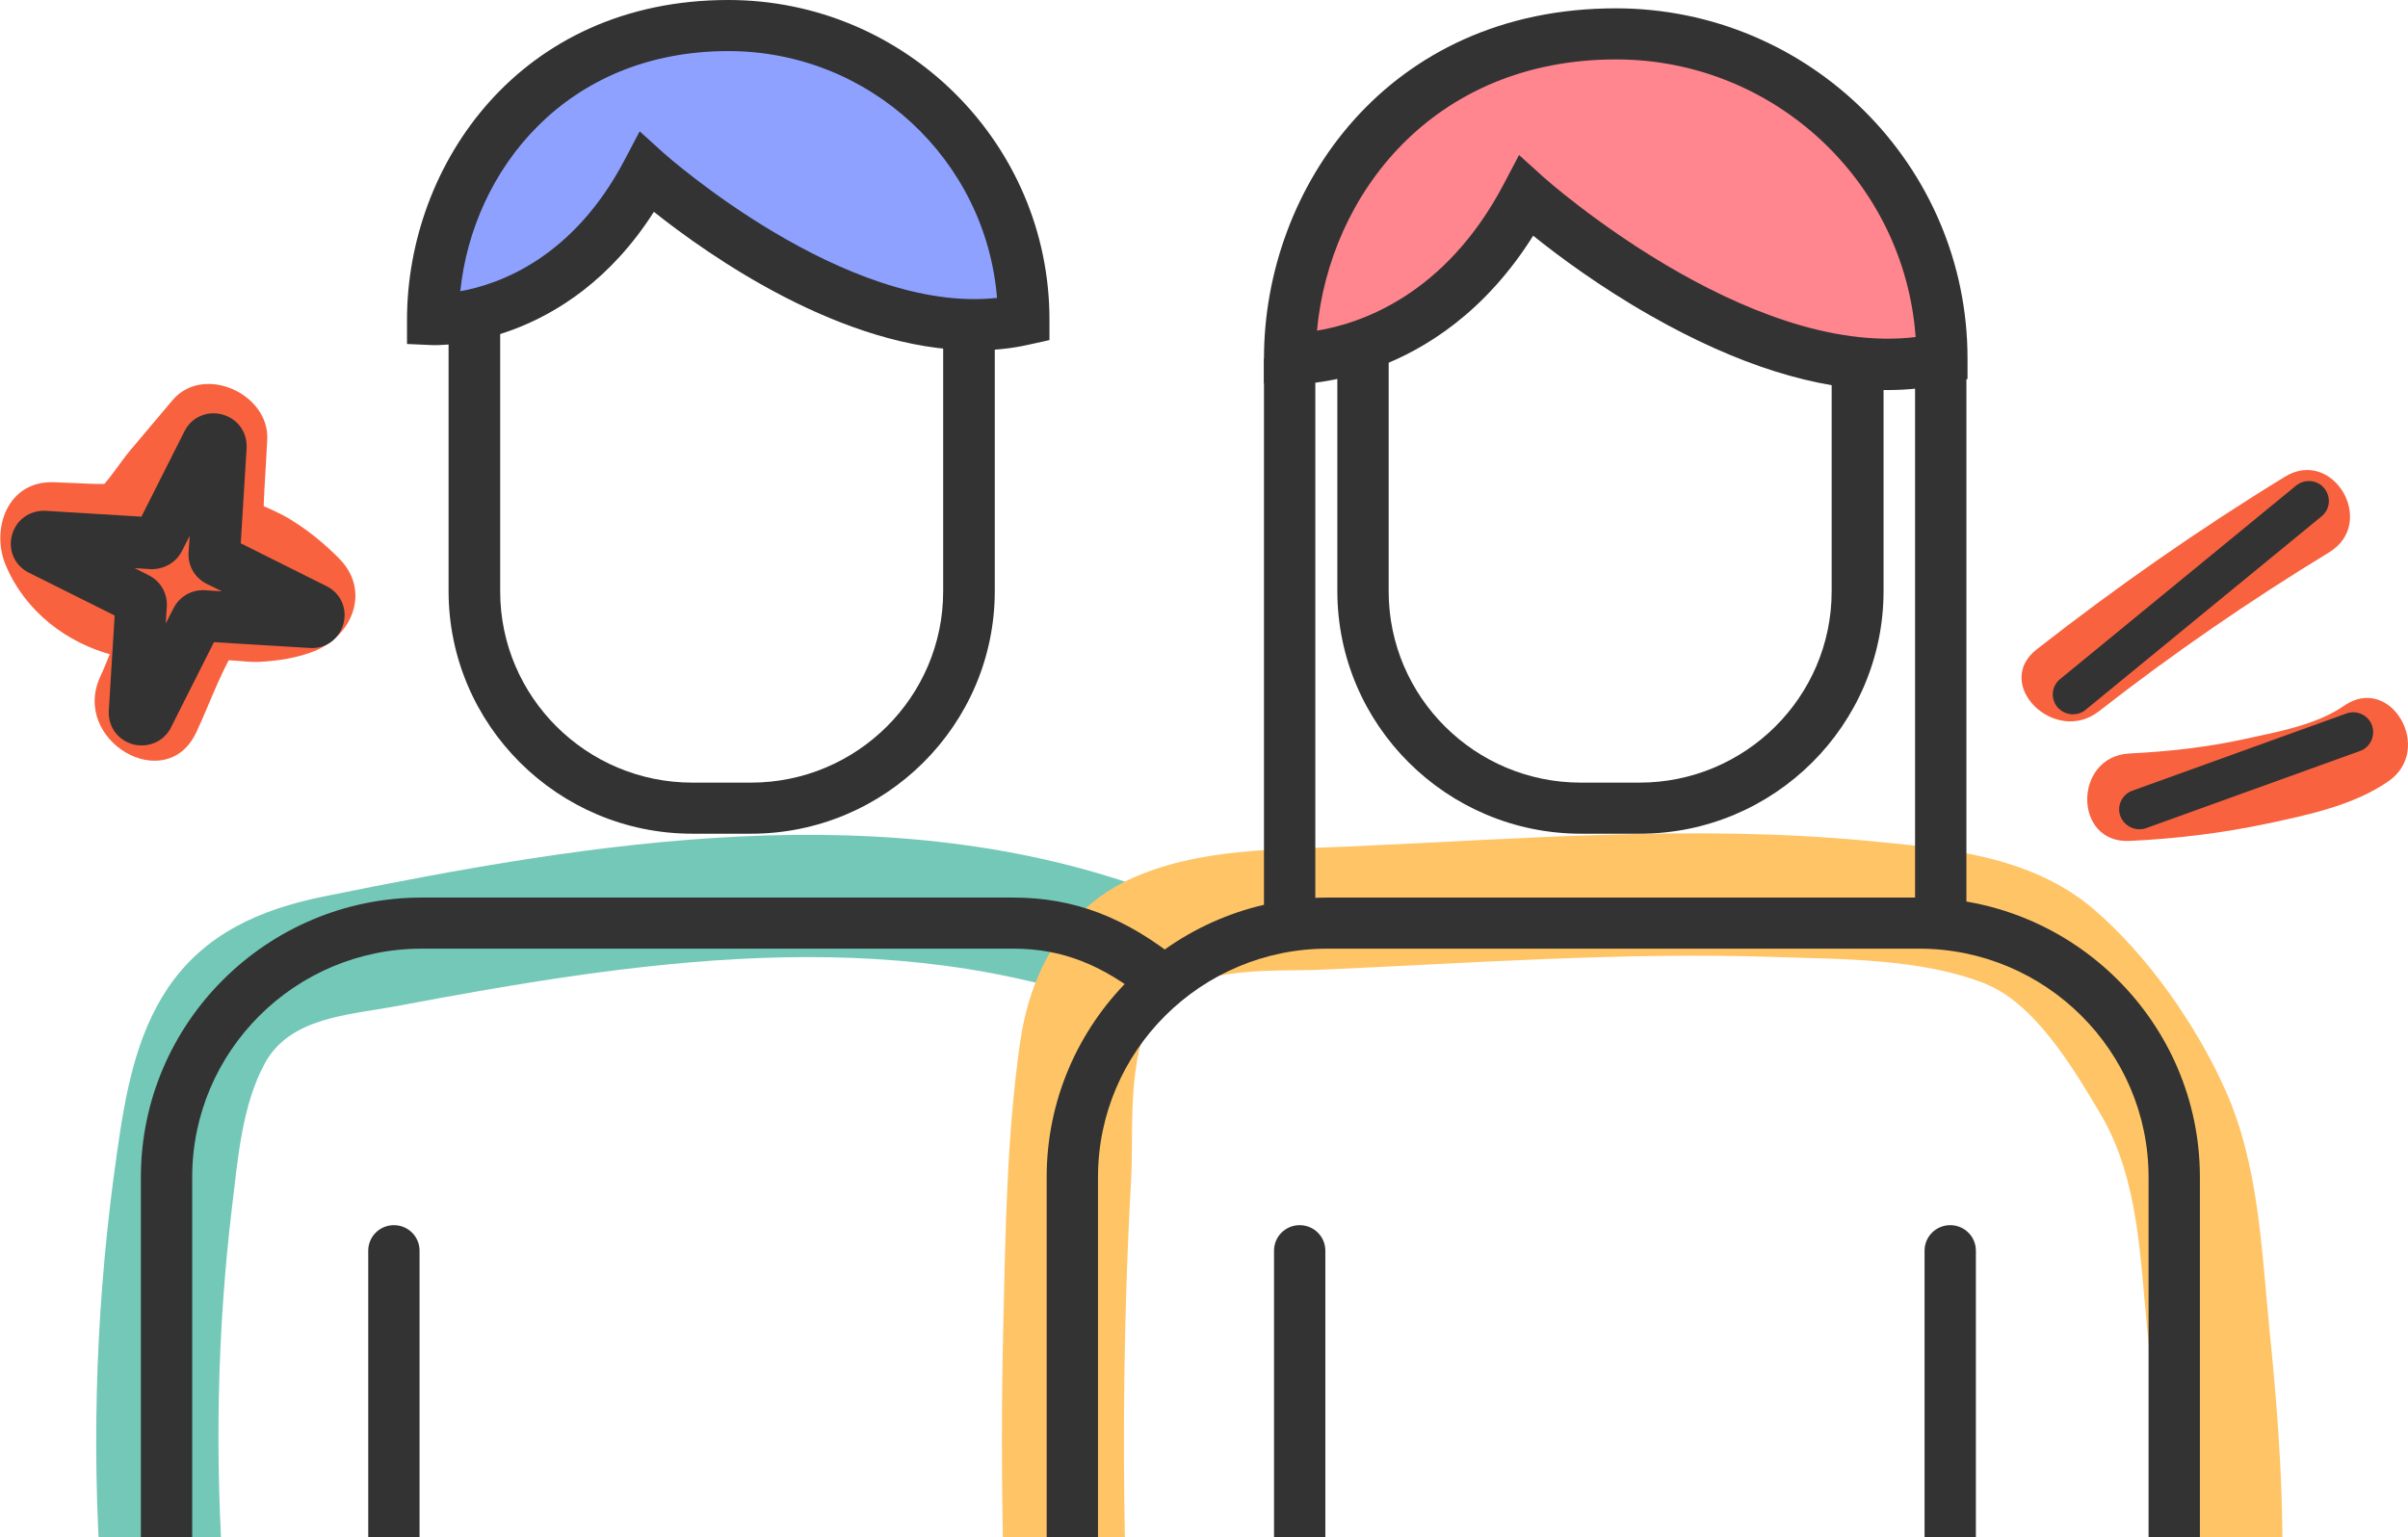 <?xml version="1.0" encoding="UTF-8"?>
<svg xmlns="http://www.w3.org/2000/svg" width="379" height="242" viewBox="0 0 379 242" fill="none">
  <g clip-path="url(#clip0_18135_55)">
    <path d="M330.352 111.969C341.943 102.922 354.061 94.575 366.619 86.927C374.17 82.294 367.233 70.407 359.637 75.039C346.07 83.343 333.074 92.433 320.561 102.223C313.58 107.686 323.415 117.388 330.352 111.969Z" fill="#F8623F"></path>
    <path d="M335.181 132.379C342.514 132.029 349.802 131.155 356.959 129.625C363.326 128.271 370.526 126.741 375.927 122.982C383.171 117.956 376.278 106.025 368.946 111.095C364.511 114.154 358.452 115.203 353.271 116.339C347.3 117.651 341.284 118.306 335.181 118.612C326.312 119.049 326.268 132.816 335.181 132.379Z" fill="#F8623F"></path>
    <path d="M35.213 249.067C33.808 229.488 34.159 209.778 36.486 190.286C37.408 182.769 38.023 174.072 41.711 167.341C45.663 160.13 54.883 159.781 62.172 158.426C100.063 151.302 139.71 145.053 176.855 158.95C181.729 160.786 187.393 156.94 188.666 152.264C190.159 146.888 186.822 142.299 181.948 140.507C139.886 124.774 93.477 132.466 50.756 141.163C40.921 143.173 32.139 147.019 26.388 155.585C21.295 163.19 19.714 172.411 18.441 181.283C15.192 203.79 14.313 226.429 15.938 249.111C16.816 261.304 36.047 261.436 35.169 249.111L35.213 249.067Z" fill="#74C8B8"></path>
    <path d="M177.426 256.104C176.592 232.548 176.723 208.991 178.041 185.435C178.48 177.743 177.075 164.064 182.87 157.945C188.534 151.958 200.345 152.963 207.809 152.657C231.563 151.608 255.404 149.86 279.201 150.647C289.739 150.996 302.252 150.865 312.219 154.755C320.297 157.858 326.4 168.303 330.615 175.383C336.674 185.654 336.806 198.022 337.992 209.559C339.353 223.195 340.319 236.874 339.924 250.554C339.572 262.878 358.803 262.878 359.155 250.554C359.55 236.831 358.628 223.195 357.223 209.559C355.949 196.885 355.554 183.468 350.285 171.668C345.763 161.485 337.992 150.341 329.474 143.086C319.507 134.608 306.116 133.515 293.602 132.335C266.644 129.8 239.334 132.073 212.332 133.253C200.784 133.777 188.534 133.471 177.821 138.41C167.284 143.305 162.059 153.269 160.522 164.326C158.414 179.229 158.239 194.613 157.888 209.647C157.536 224.681 157.668 240.589 158.239 256.017C158.678 268.297 177.909 268.341 177.47 256.017L177.426 256.104Z" fill="#FFC466"></path>
    <path d="M22.568 86.315C18.967 85.397 17.387 83.561 15.982 80.196L8.43 93.307C14.621 93.526 21.865 94.837 26.827 90.248C31.525 85.921 35.388 80.153 39.516 75.301C34.554 73.247 29.549 71.193 24.587 69.139C24.236 75.87 22.085 85.047 26.475 90.816C28.363 93.307 30.998 94.05 33.764 95.23C36.662 96.454 38.813 97.984 41.008 100.213L44.872 85.659C38.989 88.019 31.964 84.873 26.388 88.15C20.811 91.428 18.397 100.912 15.806 106.462C11.064 116.558 26.168 125.43 30.91 115.247C33.237 110.308 35.125 104.495 38.374 100.081L33.149 104.102C35.52 103.578 38.462 104.321 40.877 104.19C43.862 104.015 46.76 103.578 49.526 102.485C55.454 100.081 58.395 93.001 53.39 87.932C51.019 85.528 48.385 83.387 45.487 81.638C44.214 80.895 42.896 80.284 41.579 79.716L39.472 78.841C36.969 77.836 37.232 78.142 40.262 79.716L41.447 84.13C41.36 79.191 41.843 74.165 42.062 69.183C42.413 61.972 32.008 57.252 27.134 63.021C24.939 65.643 22.699 68.265 20.504 70.887C19.011 72.635 16.728 76.263 15.367 77.181L19.802 76.001C16.07 76.438 12.206 76.001 8.474 75.913C1.141 75.651 -1.493 83.343 0.922 89.024C3.951 96.192 10.45 101.261 18.001 103.184C28.934 105.938 33.588 89.156 22.655 86.402L22.568 86.315Z" fill="#F8623F"></path>
    <path d="M22.304 117.344C21.865 117.344 21.382 117.301 20.943 117.17C18.528 116.514 16.991 114.373 17.123 111.882L18.045 96.891L4.566 90.161C2.327 89.068 1.229 86.621 1.888 84.217C2.546 81.813 4.698 80.284 7.2 80.415L22.26 81.333L29.022 67.916C30.119 65.687 32.578 64.594 34.993 65.25C37.408 65.905 38.945 68.047 38.813 70.538L37.891 85.528L51.37 92.259C53.609 93.351 54.707 95.799 54.048 98.202C53.39 100.606 51.239 102.179 48.736 102.004L33.676 101.087L26.914 114.504C26.036 116.296 24.236 117.344 22.304 117.344ZM20.987 89.33L23.402 90.554C25.246 91.472 26.387 93.395 26.256 95.493L26.08 98.159L27.309 95.755C28.232 93.919 30.163 92.783 32.271 92.914L34.949 93.089L32.534 91.909C30.69 90.991 29.549 89.068 29.68 87.014L29.856 84.348L28.627 86.752C27.705 88.587 25.729 89.68 23.665 89.593L20.987 89.418V89.33Z" fill="#333333"></path>
    <path d="M118.196 131.242H108.976C87.813 131.242 70.602 114.111 70.602 93.045V45.146C70.602 24.081 87.813 6.949 108.976 6.949H118.196C139.359 6.949 156.57 24.081 156.57 45.146V93.045C156.57 114.111 139.359 131.242 118.196 131.242ZM108.976 15.078C92.291 15.078 78.724 28.582 78.724 45.19V93.089C78.724 109.696 92.291 123.201 108.976 123.201H118.196C134.881 123.201 148.448 109.696 148.448 93.089V45.19C148.448 28.582 134.881 15.078 118.196 15.078H108.976Z" fill="#333333"></path>
    <path d="M26.212 257.065C23.973 257.065 22.173 255.273 22.173 253.045V185.304C22.173 161.048 42.019 141.294 66.387 141.294H159.468C169.084 141.294 177.162 144.397 185.768 151.346C187.524 152.745 187.744 155.279 186.339 157.028C184.934 158.776 182.387 158.994 180.631 157.596C173.518 151.827 167.152 149.336 159.468 149.336H66.387C46.453 149.336 30.252 165.462 30.252 185.304V253.045C30.252 255.273 28.451 257.065 26.212 257.065Z" fill="#333333"></path>
    <path d="M61.996 256.803C59.757 256.803 57.956 255.011 57.956 252.782V196.885C57.956 194.656 59.757 192.865 61.996 192.865C64.235 192.865 66.035 194.656 66.035 196.885V252.782C66.035 255.011 64.235 256.803 61.996 256.803Z" fill="#333333"></path>
    <path d="M68.143 50.303C68.143 50.303 89.218 51.133 101.819 27.184C101.819 27.184 134.222 56.378 161.092 50.303C161.092 24.736 140.281 4.064 114.639 4.064C85.398 4.064 68.186 26.834 68.186 50.303H68.143Z" fill="#8EA1FF"></path>
    <path d="M153.409 55.154C132.597 55.154 111.435 40.12 102.917 33.346C89.174 54.892 68.889 54.367 67.967 54.324L64.06 54.149V50.259C64.103 25.916 81.798 0 114.64 0C142.476 0 165.176 22.551 165.176 50.303V53.537L162.015 54.236C159.161 54.892 156.307 55.154 153.409 55.154ZM100.678 20.672L104.541 24.168C104.849 24.43 133.08 49.516 156.922 46.894C155.165 25.173 136.9 8.041 114.64 8.041C89.086 8.041 74.421 26.79 72.446 45.845C78.593 44.753 90.184 40.601 98.263 25.261L100.678 20.672Z" fill="#333333"></path>
    <path d="M258.082 131.242H248.861C227.699 131.242 210.487 114.111 210.487 93.045V45.146C210.487 24.081 227.699 6.949 248.861 6.949H258.082C279.245 6.949 296.456 24.081 296.456 45.146V93.045C296.456 114.111 279.245 131.242 258.082 131.242ZM248.818 15.078C232.133 15.078 218.566 28.582 218.566 45.19V93.089C218.566 109.696 232.133 123.201 248.818 123.201H258.038C274.722 123.201 288.289 109.696 288.289 93.089V45.19C288.289 28.582 274.722 15.078 258.038 15.078H248.818Z" fill="#333333"></path>
    <path d="M342.206 257.065C339.967 257.065 338.167 255.273 338.167 253.045V185.304C338.167 165.462 321.966 149.336 302.032 149.336H208.951C189.017 149.336 172.816 165.462 172.816 185.304V253.045C172.816 255.273 171.015 257.065 168.776 257.065C166.537 257.065 164.737 255.273 164.737 253.045V185.304C164.737 161.048 184.583 141.294 208.951 141.294H302.032C326.4 141.294 346.246 161.048 346.246 185.304V253.045C346.246 255.273 344.446 257.065 342.206 257.065Z" fill="#333333"></path>
    <path d="M204.56 256.803C202.321 256.803 200.521 255.011 200.521 252.782V196.885C200.521 194.656 202.321 192.865 204.56 192.865C206.799 192.865 208.599 194.656 208.599 196.885V252.782C208.599 255.011 206.799 256.803 204.56 256.803Z" fill="#333333"></path>
    <path d="M306.95 256.803C304.71 256.803 302.91 255.011 302.91 252.782V196.885C302.91 194.656 304.71 192.865 306.95 192.865C309.189 192.865 310.989 194.656 310.989 196.885V252.782C310.989 255.011 309.189 256.803 306.95 256.803Z" fill="#333333"></path>
    <path d="M203.023 56.421C203.023 56.421 226.294 57.339 240.212 30.855C240.212 30.855 275.996 63.108 305.677 56.421C305.677 28.189 282.714 5.332 254.35 5.332C222.079 5.332 203.023 30.461 203.023 56.421Z" fill="#FF858E"></path>
    <path d="M297.071 61.404C285.962 61.404 273.449 57.47 259.794 49.691C251.715 45.102 245.173 40.207 241.31 37.104C226.25 61.098 203.814 60.53 202.848 60.486L198.94 60.311V56.421C198.94 29.675 218.347 1.311 254.306 1.311C284.865 1.311 309.672 26.047 309.672 56.421V59.656L306.511 60.355C303.481 61.054 300.32 61.404 297.027 61.404H297.071ZM239.07 24.387L242.934 27.883C243.285 28.189 274.854 56.29 301.505 53.056C299.749 28.67 279.289 9.353 254.35 9.353C225.591 9.353 209.258 30.593 207.282 52.051C214 50.959 227.435 46.544 236.656 29.019L239.07 24.43V24.387Z" fill="#333333"></path>
    <path d="M207.019 56.421H198.94V142.561H207.019V56.421Z" fill="#333333"></path>
    <path d="M309.496 56.421H301.417V142.561H309.496V56.421Z" fill="#333333"></path>
    <path d="M326.268 112.45C325.346 112.45 324.468 112.056 323.81 111.313C322.712 109.958 322.888 107.992 324.249 106.899L361.394 76.438C362.755 75.345 364.73 75.52 365.828 76.875C366.926 78.23 366.75 80.196 365.389 81.289L328.244 111.75C327.673 112.231 326.927 112.45 326.225 112.45H326.268Z" fill="#333333"></path>
    <path d="M336.718 130.543C335.445 130.543 334.216 129.756 333.733 128.489C333.118 126.872 333.996 125.036 335.621 124.468L369.297 112.319C370.921 111.707 372.765 112.581 373.336 114.198C373.907 115.815 373.073 117.65 371.448 118.219L337.772 130.368C337.421 130.499 337.069 130.543 336.674 130.543H336.718Z" fill="#333333"></path>
  </g>
  <defs>
    <clipPath id="clip0_18135_55">
      <rect width="379" height="242" fill="white"></rect>
    </clipPath>
  </defs>
</svg>
